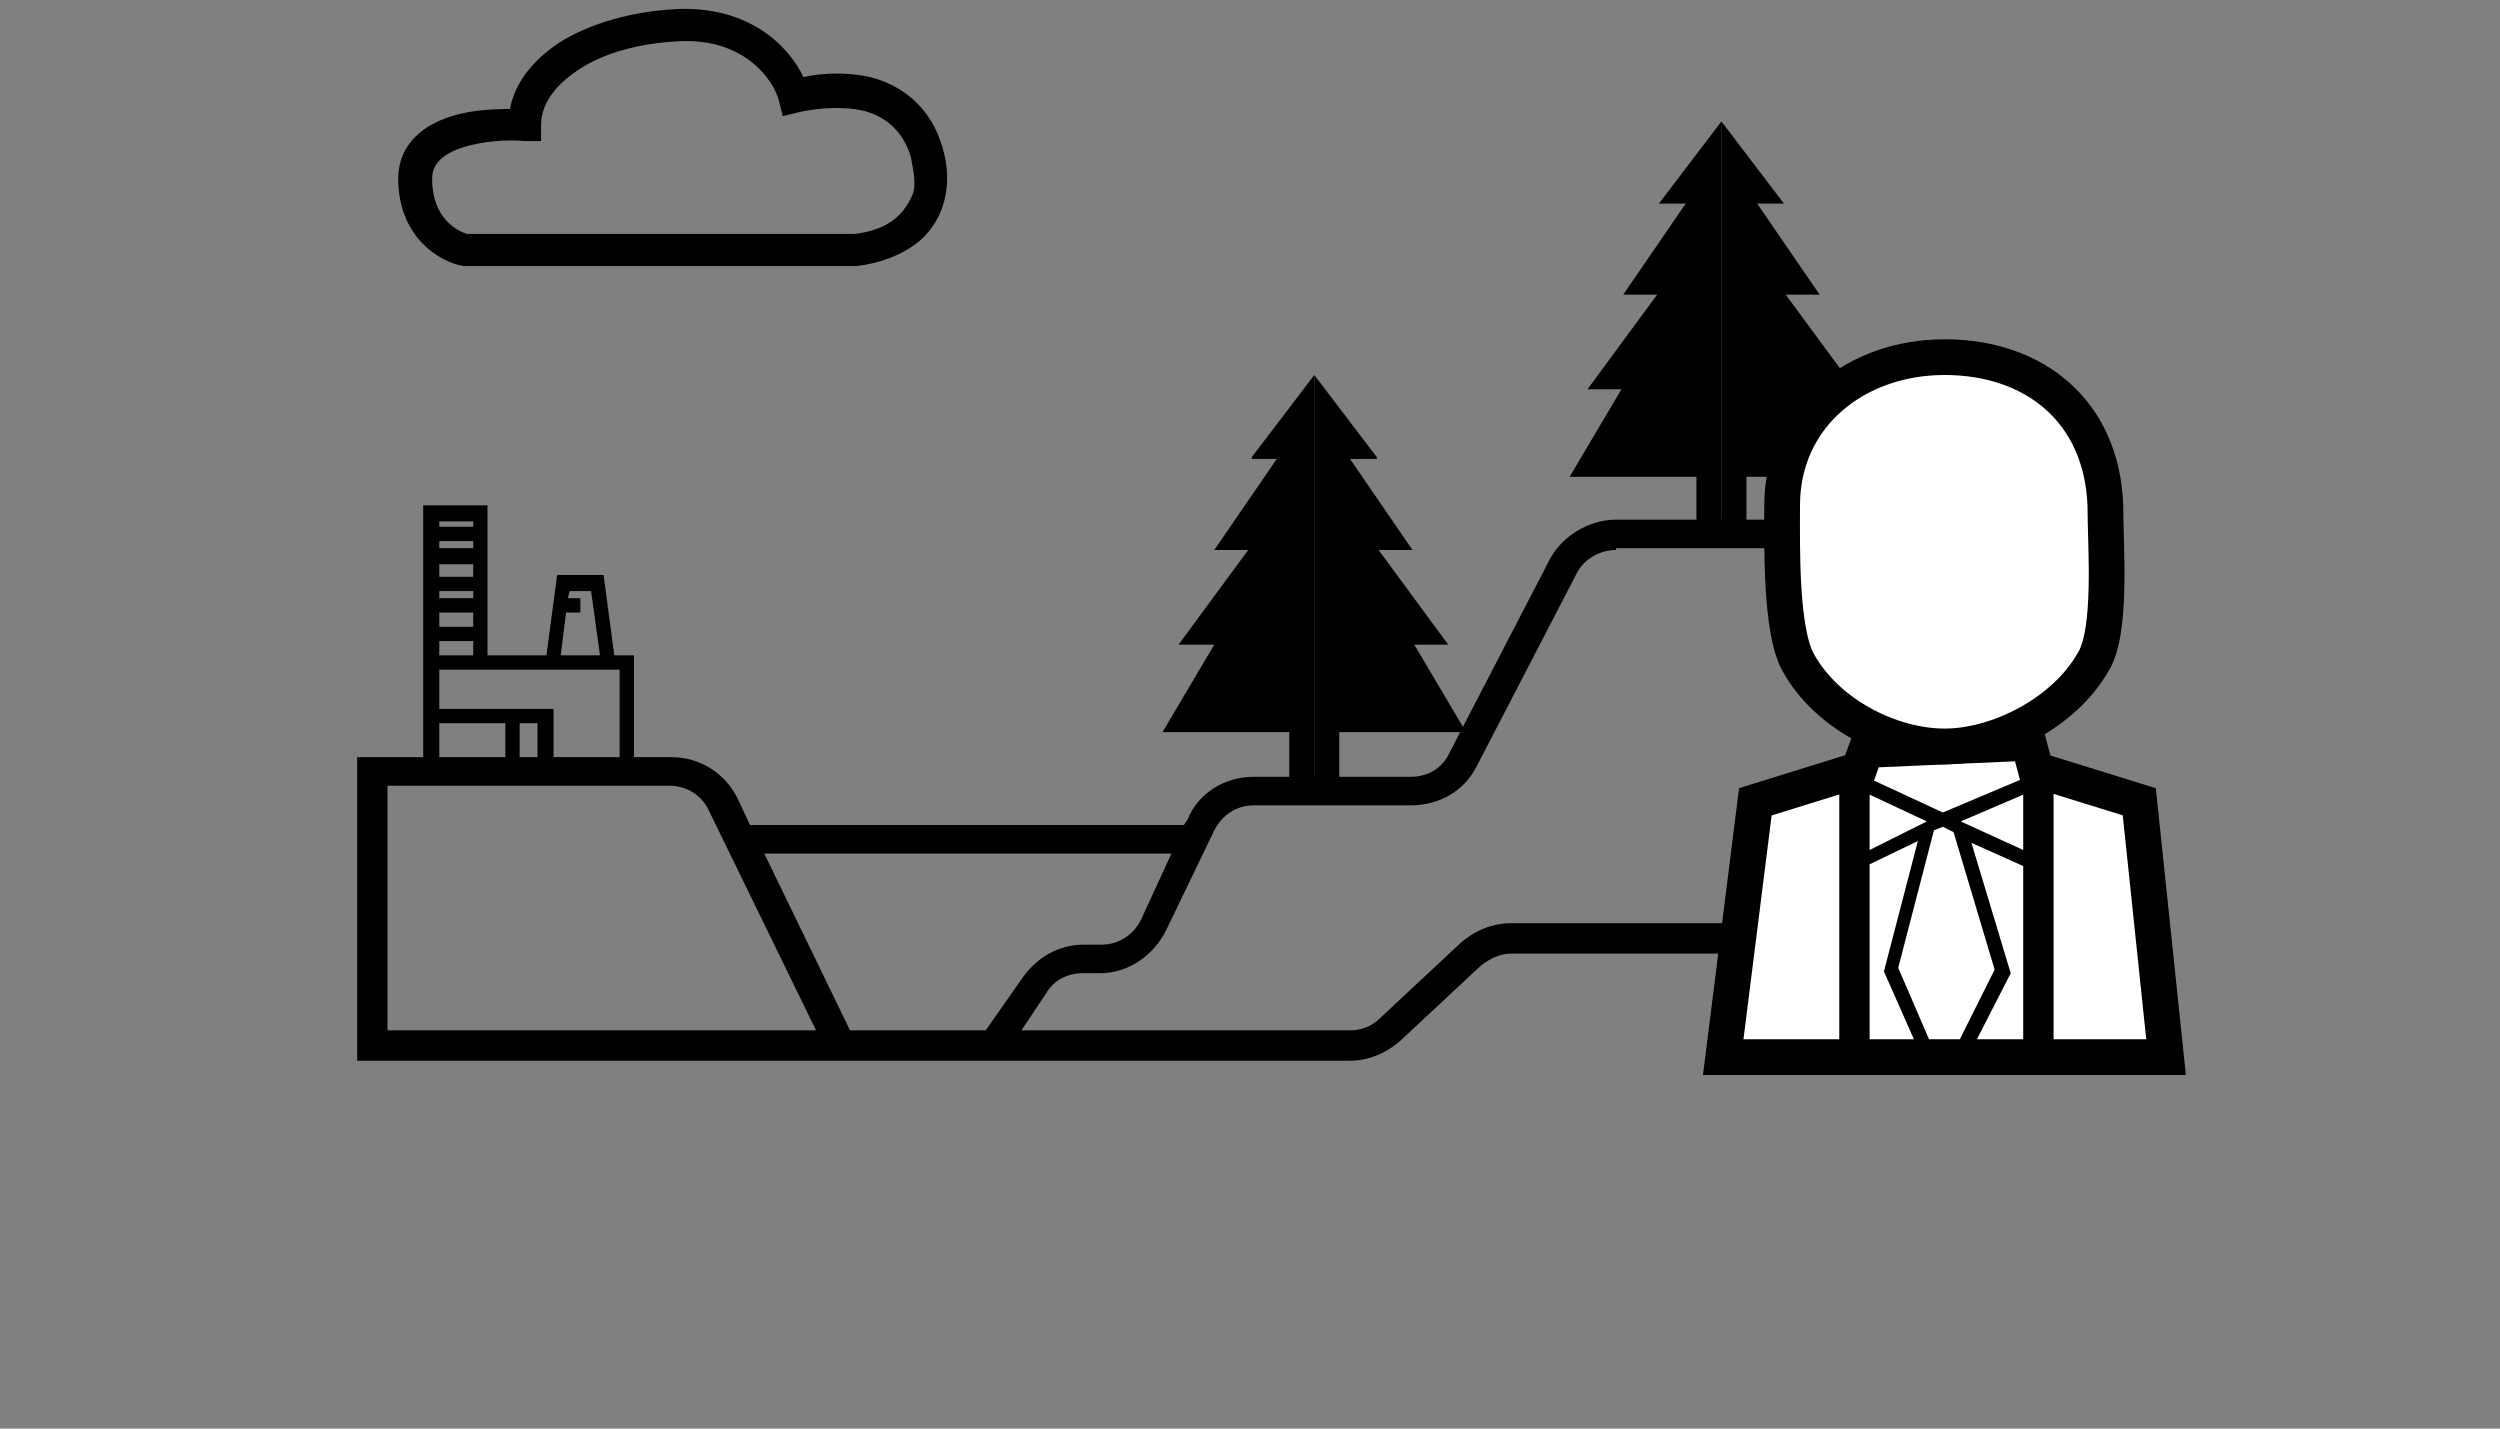 <?xml version="1.0" encoding="utf-8"?>
<!-- Generator: Adobe Illustrator 27.1.1, SVG Export Plug-In . SVG Version: 6.00 Build 0)  -->
<svg version="1.1" id="Layer_1" xmlns="http://www.w3.org/2000/svg" xmlns:xlink="http://www.w3.org/1999/xlink" x="0px" y="0px"
	 viewBox="0 0 140 80" style="enable-background:new 0 0 140 80;" xml:space="preserve">
<rect x="0" y="0" width="140" height="80" fill="#808080" stroke="none"/>
<style type="text/css">
	.st0{fill-rule:evenodd;clip-rule:evenodd;}
	.st1{fill-rule:evenodd;clip-rule:evenodd;stroke:#000000;}
	.st2{fill:#FFFFFF;stroke:#000000;stroke-width:2;}
</style>
<path d="M70.1,25.6l3.5-4.6v22.6h-1.4V41h-7.1l2.9-4.9H66l3.9-5.3H68l3.5-5.1H70.1z"/>
<path d="M77.1,25.6L73.6,21v22.6H75V41h7.1l-2.9-4.9h1.9l-3.9-5.3h1.9l-3.5-5.1H77.1z"/>
<path d="M92.9,11.4l3.5-4.6v22.6h-1.4v-2.7h-7.1l2.9-4.9h-1.9l3.9-5.3h-1.9l3.5-5.1H92.9z"/>
<path d="M99.9,11.4l-3.5-4.6v22.6h1.4v-2.7h7.1l-2.9-4.9h1.9l-3.9-5.3h1.9l-3.5-5.1H99.9z"/>
<path class="st0" d="M90.5,30.8c-0.9,0-1.8,0.5-2.2,1.3l-5.6,10.8c-0.7,1.4-2.1,2.2-3.7,2.2h-8.8c-1,0-1.8,0.6-2.2,1.4l-2.7,5.6
	c-0.7,1.4-2.1,2.4-3.7,2.4h-1c-0.8,0-1.6,0.4-2,1.1l-1.4,2.1h18.4c0.6,0,1.2-0.2,1.7-0.7l4.5-4.2c0.8-0.7,1.8-1.1,2.8-1.1h22.8v-21
	H90.5z M55.2,57.7l2.1-3c0.8-1.1,2-1.8,3.4-1.8h1c1,0,1.8-0.6,2.2-1.4l1.7-3.7H42.8l4.8,9.9H55.2z M45.7,57.7l-6-12.3
	c-0.4-0.9-1.3-1.4-2.2-1.4H21.7v13.7H45.7z M42,46.2l-0.7-1.5c-0.7-1.4-2.1-2.3-3.7-2.3H20v17h55.6c1,0,2-0.4,2.8-1.1l4.5-4.2
	c0.5-0.4,1.1-0.7,1.7-0.7h24.5V29.1H90.5c-1.5,0-3,0.9-3.7,2.2l-5.6,10.8C80.8,43,80,43.5,79,43.5h-8.8c-1.6,0-3.1,0.9-3.7,2.4
	l-0.2,0.3H42z"/>
<path class="st1" d="M44.7,4.9c-0.6-1.6-2.6-4-6.6-3.9c-2.6,0.1-4.9,0.8-6.5,1.8c-1.5,1-2.5,2.3-2.6,3.8c-1,0-2.4,0-3.6,0.4
	c-1.3,0.4-2.6,1.3-2.6,3c0,3,2.1,4.2,3.2,4.4l0,0h21.9l0,0c1-0.1,2.4-0.5,3.4-1.4c0.5-0.5,0.9-1.1,1.1-1.9c0.2-0.8,0.2-1.7-0.1-2.7
	c-0.6-2.1-2.1-3.2-3.7-3.6C47.2,4.5,45.8,4.6,44.7,4.9z M44.1,5.5c-0.3-1.2-2-3.8-5.9-3.7c-2.5,0.1-4.6,0.7-6.1,1.7
	c-1.5,1-2.3,2.2-2.3,3.5v0.4l-0.4,0c-1-0.1-2.5,0-3.7,0.4c-1.2,0.4-2,1.1-2,2.2c0,2.5,1.6,3.4,2.4,3.6h21.8c0.9-0.1,2-0.4,2.8-1.2
	c0.4-0.4,0.7-0.9,0.9-1.4c0.2-0.6,0.1-1.3-0.1-2.3c-0.5-1.8-1.8-2.7-3.1-3c-1.4-0.3-2.9-0.1-3.8,0.1l-0.4,0.1L44.1,5.5z"/>
<path class="st0" d="M23.7,28.3h3.6v8.4h3.3l0.6-4.5h2.6l0.6,4.5h1.1v7H23.7V28.3z M33.6,36.7l-0.5-3.6h-1.2l-0.1,0.4h0.7v0.8h-0.8
	l-0.3,2.4H33.6z M26.5,36.7v-0.8h-1.9v0.8H26.5z M24.6,37.5v2.2h6.4v3.2h3.7v-5.4H24.6z M30.1,42.9v-2.4h-1v2.4H30.1z M28.3,42.9
	v-2.4l-3.7,0v2.4H28.3z M24.6,35.1h1.9v-0.8h-1.9V35.1z M24.6,33.5h1.9v-0.4h-1.9V33.5z M24.6,32.3h1.9v-0.7h-1.9V32.3z M24.6,30.7
	h1.9v-0.4h-1.9V30.7z M24.6,29.5h1.9v-0.3h-1.9V29.5z"/>
<path class="st2" d="M104.5,42l9.1-0.4l0.4,1.5l5.8,1.8l1.5,14.3H96.5l1.8-14.3l5.8-1.8L104.5,42z"/>
<path class="st0" d="M103.9,41.3h10.1v1.3l6.3,2.1l1.7,14.9H95.7l1.8-14.9l6.4-2.1V41.3z M103.9,43.4l-5.7,1.9l-1.6,13.5h7.3V43.4z
	 M104.7,58.7h2.7l-1.9-4.3l1.9-7.3l-2.7,1.3V58.7z M104.7,47.6l3.2-1.6l-3.2-1.5V47.6z M104.7,43.6l4.1,1.9l4.5-1.9V42h-8.5V43.6z
	 M113.3,44.5l-3.5,1.5l3.5,1.6V44.5z M113.3,48.5l-2.9-1.3l2.2,7.3l-2.2,4.3h2.9V48.5z M114.1,58.7h7.1l-1.5-13.5l-5.6-1.9V58.7z
	 M109.5,58.7l2.2-4.4l-2.3-7.7l-0.6-0.3l-0.5,0.2l-2,7.7l1.9,4.4H109.5z"/>
<path class="st2" d="M117.9,28.3c0,2.3,0.4,7.1-0.7,8.8c-1.6,2.8-5.3,4.7-8.3,4.7s-6.6-1.8-8.2-4.7c-1-1.8-0.9-6.5-0.9-8.8
	c0-5,4.1-8.3,9.1-8.3C113.9,20,117.7,23,117.9,28.3z"/>
<rect x="103" y="44" width="1" height="15"/>
<rect x="114" y="44" width="1" height="15"/>
</svg>
